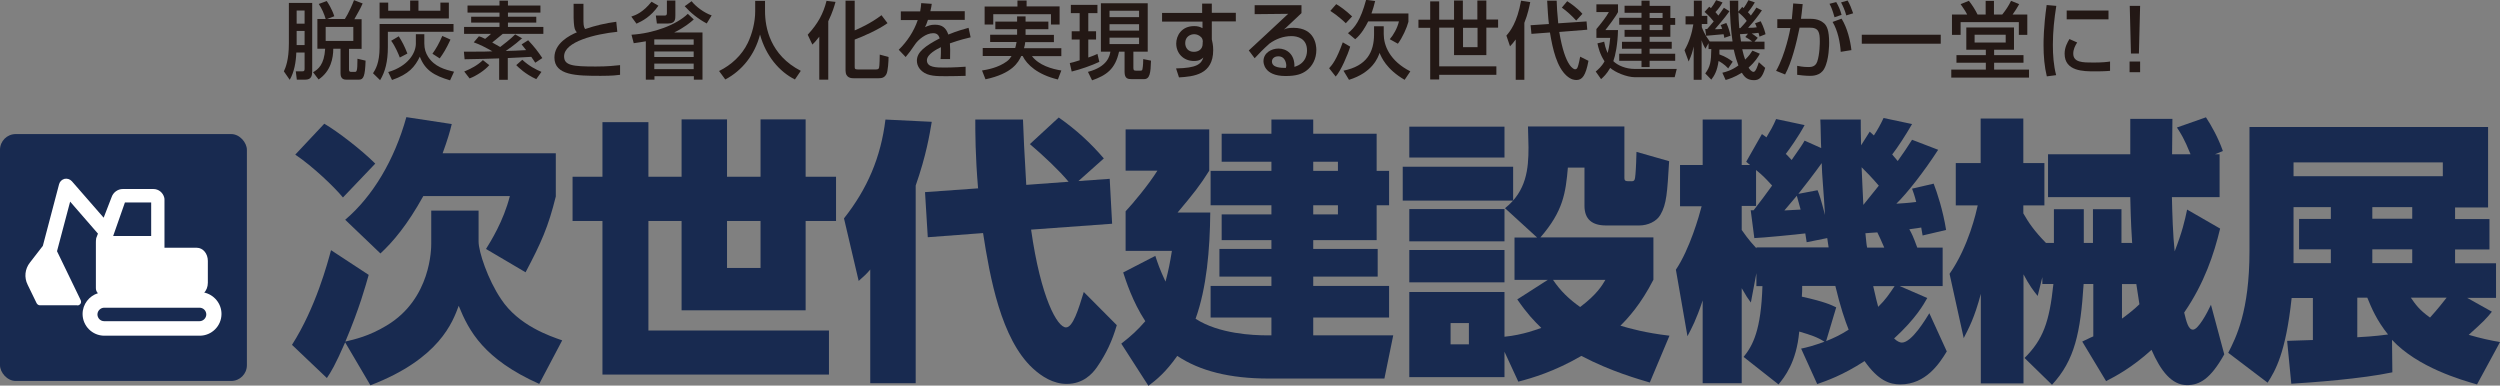 <?xml version="1.0" encoding="UTF-8"?>
<svg id="_レイヤー_2" data-name="レイヤー 2" xmlns="http://www.w3.org/2000/svg" viewBox="0 0 144.7 22.32">
  <rect x="0" y="0" width="144.7" height="22.32" fill="#808080" stroke="none"/>
  <defs>
    <style>
      .cls-1 {
        fill: #231815;
      }

      .cls-2 {
        fill: #fff;
      }

      .cls-3 {
        fill: #182a50;
      }
    </style>
  </defs>
  <g id="_レイヤー_1-2" data-name="レイヤー 1">
    <g>
      <g>
        <g>
          <path class="cls-3" d="M19.98,19.81c-.58,1.33-.83,1.73-1.06,2.07l-2.02-1.92c1.38-2.16,2.07-4.77,2.26-5.48l2.18,1.43c-.18.62-.51,1.87-1.35,3.86.53-.13,1.35-.3,2.39-.93,2.58-1.54,2.58-4.49,2.58-4.73v-1.92h2.74v1.79c0,.59.54,2.21,1.3,3.33,1.01,1.54,2.85,2.15,3.54,2.39l-1.33,2.52c-3.2-1.43-4.07-3.06-4.66-4.52-.34.91-1.09,3.06-5.11,4.6l-1.46-2.48ZM19.85,11.43c-.51-.62-1.76-1.81-2.76-2.48l1.68-1.79c.77.45,2.15,1.51,2.95,2.31l-1.88,1.97ZM26.15,7.17c-.11.46-.24.9-.53,1.7h6.55v2.5c-.43,1.75-.85,2.69-1.75,4.39l-2.29-1.35c.26-.42,1.01-1.6,1.38-3.06h-5.01c-.93,1.68-1.75,2.64-2.48,3.32l-2.04-1.95c1.6-1.36,2.85-3.46,3.54-5.94l2.63.4Z"/>
          <path class="cls-3" d="M46.63,6.91v3.32h1.76v2.56h-1.76v5.17h-7.18v-5.17h-1.92v6.34h10.45v2.55h-13.11v-8.89h-1.73v-2.56h1.73v-3.16h2.66v3.16h1.92v-3.32h2.63v3.32h1.94v-3.32h2.61ZM42.08,12.79v2.72h1.94v-2.72h-1.94Z"/>
          <path class="cls-3" d="M50.37,15.6c-.22.26-.32.35-.67.66l-.85-3.62c1.35-1.71,2.13-3.52,2.4-5.72l2.68.13c-.13.77-.32,1.94-.93,3.69v11.44h-2.63v-6.57ZM56.61,10.89c-.16-1.91-.16-3.2-.16-3.97h2.76c.03.95.08,1.86.19,3.78l2.45-.18c-.53-.64-1.43-1.49-2.24-2.18l1.67-1.54c1.01.71,1.83,1.46,2.61,2.37l-1.47,1.31,1.81-.13.14,2.6-4.69.34c.56,3.96,1.52,5.66,2.02,5.66.4,0,.72-1.04,1.03-2.05l1.91,1.92c-.26.9-.61,1.65-1.14,2.42-.29.42-.82.98-1.76.98-.77,0-1.44-.42-1.96-.9-1.84-1.7-2.48-5.25-2.88-7.83l-3.2.24-.16-2.61,3.09-.22Z"/>
          <path class="cls-3" d="M73.59,19.41v-1.03h-3.52v-1.83h3.52v-.54h-3.01v-1.6h3.01v-.51h-2.88v-1.49h2.88v-.53h-3.52v-1.99h3.52v-.53h-2.88v-1.62h2.88v-.82h2.42v.82h3.67v2.15h.72v1.99h-.72v2.02h-3.67v.51h3.73v1.6h-3.73v.54h4.39v1.83h-4.39v1.03h4.63l-.51,2.5h-6.7c-2.23,0-3.97-.43-5.29-1.31-.67.95-1.2,1.38-1.67,1.73l-1.57-2.44c.58-.45.93-.77,1.39-1.3-.75-1.15-1.12-2.34-1.28-2.82l1.86-.96c.13.4.26.79.59,1.49.18-.67.26-1.11.37-1.78h-2.68v-2.29c.43-.46,1.31-1.51,1.84-2.35h-1.84v-2.39h4.84v2.39c-.53.85-.93,1.35-1.83,2.42h1.89c-.02,2.15-.21,4.37-.85,6.15,1.35.88,3.35.96,4.13.96h.24ZM77.44,9.36h-1.43v.53h1.43v-.53ZM77.44,11.88h-1.43v.53h1.43v-.53Z"/>
          <path class="cls-3" d="M87.58,9.65v1.96h-6.39v-1.96h6.39ZM89.6,16.2h-1.94v-2.45h1.31l-1.86-1.7c1.25-.99,1.36-2.29,1.36-3.51,0-.29-.03-.98-.03-1.22h5.58v2.95c0,.22.05.22.4.22.19,0,.21-.06.24-.4.03-.29.06-1.14.06-1.3l1.89.54c-.11,1.81-.14,2.48-.51,3.11-.22.38-.72.61-1.22.61h-1.92c-.8,0-1.25-.35-1.25-1.14v-2.21h-.96c-.13,1.47-.27,2.52-1.59,4.04h6.54v2.45c-.72,1.41-1.47,2.23-1.91,2.66.53.16,1.46.42,2.84.58l-1.14,2.71c-.59-.18-2.21-.62-3.96-1.54-1.55.9-2.84,1.28-3.65,1.49l-.8-1.73v1.47h-5.51v-4.93h5.51v2.59c1.06-.1,1.96-.45,2.13-.51-.43-.42-.8-.8-1.39-1.65l1.78-1.14ZM87.08,7.33v1.79h-5.51v-1.79h5.51ZM87.08,12.1v1.87h-5.51v-1.87h5.51ZM87.08,14.47v1.87h-5.51v-1.87h5.51ZM85.02,18.7h-1.06v1.23h1.06v-1.23ZM89.89,16.2c.43.64.93,1.12,1.57,1.57.98-.74,1.27-1.25,1.46-1.57h-3.03Z"/>
          <path class="cls-3" d="M104.24,20.18c.38-.08.69-.16,1.36-.4-.4-.26-.75-.38-1.46-.59-.16,1.78-.85,2.63-1.2,3.06l-2.02-1.59c.54-.67,1.01-1.55,1.09-4.1h-.35v-.75l-.32,1.7c-.19-.26-.24-.32-.53-.83v5.5h-2.26v-4.79c-.38,1.14-.62,1.57-.88,2.07l-.67-3.85c.8-1.19,1.35-3.12,1.49-3.67h-1.25v-2.39h1.31v-2.63h2.26v2.63h.48s-.1-.08-.22-.19l.91-1.6c.1.06.19.14.26.19.21-.35.4-.67.56-1.06l1.65.35c-.35.66-.91,1.44-1.09,1.67.08.06.13.13.34.35.51-.74.58-.82.75-1.12l.96.43c-.02-.24-.03-1.39-.05-1.65h2.34c0,.5,0,.79.02,1.49l.5-.79c.11.11.16.14.24.22.21-.32.4-.66.56-1.01l1.65.35c-.38.66-.85,1.38-1.15,1.76.1.13.14.16.32.38.34-.48.56-.8.83-1.23l1.51.58c-.82,1.27-1.81,2.53-2.42,3.12.24-.02.61-.03,1.15-.1-.11-.43-.16-.54-.24-.77l1.25-.29c.21.54.54,1.55.72,2.68l-1.36.32-.08-.46c-.13.02-.29.05-.69.1.13.22.24.45.46,1.06h1.47v2.23h-2.48l1.59.69c-.21.37-.66,1.19-1.92,2.34.18.18.35.24.45.24.58,0,1.41-1.41,1.59-1.7l1.01,2.21c-.43.71-1.22,1.91-2.69,1.91-.61,0-1.27-.21-2.07-1.35-1.28.83-2.2,1.14-2.74,1.33l-.93-2.05ZM101.34,12.17h.16c.18-.22.93-1.22,1.07-1.43-.42-.46-.54-.58-.93-.9v2.08h-.83v1.39c.1.14.38.56.85,1.06v-.05h4.18c-.02-.08-.06-.46-.08-.54l-1.19.24c-.05-.3-.05-.35-.08-.51-.46.06-2.53.26-2.95.27l-.21-1.62ZM104.22,12.13c-.05-.19-.11-.42-.22-.8-.45.53-.61.72-.72.85l.95-.05ZM105.2,11.01c.11.27.19.51.43,1.43-.06-1.15-.18-2.36-.19-3-.35.5-1.14,1.52-1.35,1.78l1.11-.21ZM105.7,19.74c.48-.19.85-.37,1.3-.66-.21-.53-.48-1.31-.77-2.53h-1.92c0,.18,0,.46-.02.62,1.35.3,1.7.48,1.99.62l-.58,1.94ZM108.74,10.74c-.34-.4-.77-.85-.99-1.06.05,1.03.05,1.23.1,2.18l.9-1.12ZM109.06,14.33c-.19-.45-.3-.67-.4-.88-.37.03-.5.03-.69.05.05.48.06.66.1.83h.99ZM108.42,16.56c.16.7.21.91.29,1.2.43-.42.64-.74.95-1.2h-1.23Z"/>
          <path class="cls-3" d="M123.41,14.09c-.03-.4-.08-1.3-.11-2.68h-4.76v-2.48h4.76v-2.05h2.44c0,.4,0,.56-.02,2.05h1.07c-.38-.93-.56-1.2-.79-1.55l1.68-.59c.3.45.72,1.2.98,1.95l-.46.19h.27v2.48h-2.76c.02.93.06,2.24.16,3.14.45-1.17.58-1.76.72-2.42l1.91,1.1c-.35,1.46-.91,3.16-2.08,4.86.13.54.24.99.51.99.3,0,.82-.96,1.04-1.44l.77,2.87c-.8,1.43-1.43,1.78-2.16,1.78-.88,0-1.52-.82-2.05-2.04-1.15,1.04-2.07,1.52-2.63,1.81l-1.38-2.29c.5-.24.54-.26.64-.3v-3.03h-.56c-.18,2.8-.51,4.41-1.83,5.83l-1.59-1.55c1.07-1.06,1.44-2.08,1.67-4.28h-.64v-.4l-.27,1.09c-.26-.32-.48-.61-.82-1.25v6.31h-2.47v-5.18c-.37,1.39-.69,1.97-.99,2.56l-.82-3.72c1.11-1.59,1.55-3.6,1.63-3.96h-1.27v-2.45h1.44v-2.58h2.47v2.58h1.22v2.45h-1.22v.46c.3.53.64,1.03,1.31,1.71h.46v-1.95h1.73v1.95h.53v-1.95h1.65v1.95h.59ZM122.82,16.44v2c.16-.11.69-.51,1.01-.83-.05-.32-.1-.64-.18-1.17h-.83Z"/>
          <path class="cls-3" d="M144.24,18.03c-.35.43-.45.54-1.35,1.35.72.21,1.25.32,1.81.42l-1.33,2.45c-.91-.26-3.43-.98-4.92-2.58l.02,1.88c-1.79.38-4.69.59-5.85.66l-.24-2.48c.22,0,1.2-.05,1.49-.05v-2.43h-1.23c-.34,3.2-.95,4.21-1.39,4.9l-2.28-1.73c.45-.88,1.23-2.4,1.23-5.88v-7.19h13.81v4.66h-1.91v.67h1.99v1.76h-1.99v.8h2.37v2h-1.67l1.43.8ZM141.39,9.4h-8.64v.8h8.64v-.8ZM134.91,11.99h-2.16v3.24h2.16v-.8h-1.84v-1.76h1.84v-.67ZM136.44,19.52c1.01-.05,1.62-.14,1.78-.16-.66-.82-.96-1.54-1.2-2.13h-.58v2.29ZM139.62,11.99h-2.31v.67h2.31v-.67ZM139.62,14.43h-2.31v.8h2.31v-.8ZM139.54,17.23c.26.37.46.69,1.11,1.15.14-.16.4-.43.96-1.15h-2.07Z"/>
        </g>
        <g>
          <path class="cls-1" d="M16.72.17h1.35v3.93c0,.28-.04.51-.4.51h-.49l-.06-.48h.37c.13,0,.14-.05.14-.17v-.92h-.48c-.02.56-.12,1.13-.38,1.58l-.34-.49c.1-.21.29-.66.29-1.61V.17ZM17.17.61v.76h.46v-.76h-.46ZM17.17,1.79v.82h.46v-.82h-.46ZM18.85,1.1c-.09-.31-.22-.6-.4-.87l.46-.17c.07.1.29.43.44.88l-.42.16h1.03c.2-.3.45-.87.53-1.09l.5.19c-.14.32-.23.46-.48.91h.42v1.72h-.73v1.17c0,.07,0,.16.12.16h.21c.11,0,.16,0,.16-.76l.47.11c-.03.9-.12,1.1-.38,1.1h-.73c-.09,0-.34,0-.34-.36v-1.43h-.42c0,.54-.14,1.3-.85,1.78l-.32-.42c.29-.16.65-.44.7-1.36h-.45v-1.72h.47ZM18.85,1.56v.81h1.6v-.81h-1.6Z"/>
          <path class="cls-1" d="M21.97,1.39h4.28v.45h-3.8v.88c0,.85-.16,1.45-.45,1.92l-.41-.4c.13-.2.38-.58.38-1.5v-1.36ZM21.97.15h.5v.47h1.27V.03h.48v.59h1.27V.15h.49v.92h-4.01V.15ZM24.56,1.97v.55c0,.31.08.55.22.77.38.58.98.74,1.5.86l-.23.5c-.94-.28-1.45-.59-1.75-1.37-.29.59-.63,1.01-1.61,1.35l-.22-.46c1.16-.34,1.6-1.11,1.6-1.65v-.54h.5ZM23.08,2.1c.2.32.33.56.5,1l-.44.23c-.06-.17-.27-.67-.5-.97l.44-.26ZM26.07,2.3c-.24.52-.42.81-.62,1.08l-.42-.27c.21-.29.39-.61.57-1.03l.47.21Z"/>
          <path class="cls-1" d="M30.2,2.23c-.43.39-.86.67-.93.72.31,0,.79-.03,1.18-.05-.13-.18-.18-.22-.26-.33l.38-.24c.34.36.56.64.82,1.03l-.41.27c-.07-.1-.1-.16-.23-.34-.24.01-1.23.07-1.36.07v1.26h-.5v-1.24c-.55.02-1.34.04-2,.05l-.04-.44c1.18,0,1.31,0,1.65-.02-.41-.23-.71-.39-1.08-.52l.3-.35c.11.03.16.05.36.15.23-.19.26-.21.34-.29h-1.56v-.4h2.05v-.25h-1.64v-.34h1.64v-.24h-1.85v-.41h1.85V.04h.49v.28h1.88v.41h-1.88v.24h1.64v.34h-1.64v.25h2.05v.4h-2.35s-.41.33-.61.5c.08.04.38.21.46.26.2-.15.59-.45.87-.73l.42.24ZM28.32,3.77c-.26.3-.73.61-1.14.77l-.31-.4c.38-.16.76-.35,1.08-.66l.37.29ZM31.04,4.58c-.63-.28-1.04-.69-1.16-.81l.35-.31c.4.37.8.57,1.11.7l-.3.42Z"/>
          <path class="cls-1" d="M33.77.22c0,.15,0,.44,0,1.01,0,.31.06.4.1.45.59-.2,1.18-.34,1.8-.42l.06.58c-1.25.13-3.08.56-3.08,1.42,0,.53.49.59,1.83.59.7,0,1.14-.05,1.41-.08v.56c-.16.02-.42.06-1.12.06-1.4,0-2.68-.02-2.68-1.06,0-.83.87-1.28,1.3-1.46-.14-.16-.21-.24-.19-1.65h.57Z"/>
          <path class="cls-1" d="M38.11.33c-.44.64-.94.89-1.27,1.04l-.3-.41c.28-.09.69-.26,1.17-.86l.4.23ZM40.15,1.13c-.19.17-.55.47-1.13.75h1.64v2.73h-.5v-.2h-2.28v.2h-.5v-2.22c-.28.05-.48.08-.7.11l-.13-.49c1.29-.08,2.6-.57,3.26-1.21l.34.32ZM37.87,2.28v.31h2.28v-.31h-2.28ZM37.87,2.98v.32h2.28v-.32h-2.28ZM37.87,3.68v.32h2.28v-.32h-2.28ZM39.09.03v.87c0,.2,0,.46-.42.46h-.65l-.06-.46h.51c.07,0,.13-.02.13-.13V.03h.5ZM40.91,1.36c-.5-.26-.95-.63-1.28-1l.4-.29c.23.3.73.68,1.16.82l-.28.46Z"/>
          <path class="cls-1" d="M43.71.05h.57v.6c0,.95.3,2.54,2.07,3.45l-.34.5c-.9-.45-1.68-1.36-2.02-2.6-.3,1.17-1.04,2.09-2.01,2.6l-.36-.49c.71-.35,1.31-.9,1.66-1.62.26-.54.43-1.22.43-1.82V.05Z"/>
          <path class="cls-1" d="M47.43,2.11c-.21.27-.29.36-.41.47l-.27-.57c.59-.64.9-1.21,1.09-1.96l.52.06c-.06.21-.16.58-.42,1.12v3.38h-.52v-2.51ZM49.47.04v1.72c.21-.09.91-.39,1.55-.88l.35.46c-.53.38-1.39.76-1.9.95v1.55c0,.13,0,.18.19.18h1.04c.13,0,.16-.04.18-.1.03-.09.04-.66.04-.76l.51.14c0,.21-.03.83-.13,1-.11.19-.24.23-.47.23h-1.4c-.14,0-.49,0-.49-.45V.04h.52Z"/>
          <path class="cls-1" d="M53.93.22c-.01.11-.03.21-.08.43h1.99v.5h-2.13c-.06.2-.12.32-.17.42.19-.08.32-.14.57-.14.42,0,.64.17.78.57.48-.2.91-.32,1.17-.39l.12.55c-.22.05-.6.14-1.2.35.02.22.02.47.01.91h-.55c.01-.13.02-.2.02-.37,0-.14,0-.23,0-.32-.22.11-.81.4-.81.76,0,.42.55.42,1.02.42.06,0,.56,0,1.22-.05v.53c-.37.01-.78.02-1.14.02-.53,0-1.04,0-1.37-.28-.09-.07-.31-.28-.31-.62,0-.5.48-.85,1.32-1.29-.05-.15-.12-.3-.38-.3-.43,0-.86.39-1.02.61-.3.44-.34.49-.57.77l-.4-.42c.49-.48.88-1.07,1.1-1.72h-.98v-.5h1.12c.04-.22.05-.34.06-.48l.58.04Z"/>
          <path class="cls-1" d="M59.36,1.7v.32h1.64v.42h-1.66c-.01.11-.03.21-.07.35h2.16v.46h-1.7c.41.53,1.14.74,1.7.83l-.2.52c-1.17-.28-1.79-.85-2.04-1.36h-.08c-.17.37-.52,1.02-2.07,1.35l-.2-.51c.31-.05.94-.16,1.44-.53.13-.09.22-.23.27-.31h-1.67v-.46h1.88c.02-.08.05-.17.08-.35h-1.53v-.42h1.56v-.32h-1.26v-.44h1.26v-.3h.49v.3h1.32v.44h-1.32ZM58.88.03h.54v.34h1.91v1.05h-.5v-.6h-3.34v.6h-.5V.38h1.9V.03Z"/>
          <path class="cls-1" d="M61.92,3.65c.14-.03.26-.06.57-.16v-1.2h-.46v-.48h.46V.76h-.51v-.48h1.54v.48h-.53v1.05h.45v.48h-.45v1.04c.29-.1.4-.15.53-.21l.11.46c-.44.21-1.1.44-1.6.56l-.11-.48ZM63.73.19h2.7v2.8h-.83v.92c0,.14.02.18.16.18h.25c.09,0,.11-.03.12-.12.03-.15.04-.42.04-.55l.45.09c-.02.72-.07,1.07-.4,1.07h-.72c-.21,0-.41-.02-.41-.42v-1.17h-.32c-.22,1.02-.74,1.37-1.56,1.66l-.24-.49c1.15-.3,1.26-.94,1.3-1.17h-.55V.19ZM64.22.62v.37h1.71v-.37h-1.71ZM64.22,1.4v.37h1.71v-.37h-1.71ZM64.22,2.18v.37h1.71v-.37h-1.71Z"/>
          <path class="cls-1" d="M69.57.21h.57v.53h1.39v.5h-1.39v1.04c.03.14.08.33.08.62,0,1.42-1.13,1.53-1.98,1.58l-.17-.52c1.21-.02,1.46-.26,1.58-.63-.11.09-.22.2-.54.2-.62,0-1.03-.45-1.03-1.01,0-.46.31-1.01,1.04-1.01.22,0,.35.05.48.12v-.38h-2.34v-.5h2.32V.21ZM69.62,2.45c0-.15-.03-.23-.1-.3-.11-.11-.25-.17-.4-.17-.22,0-.52.14-.52.51,0,.29.18.51.5.51.27,0,.51-.15.51-.47v-.09Z"/>
          <path class="cls-1" d="M75.33.3v.46c-.23.21-.59.56-.82.77-.05.05-.1.1-.2.18.14-.06.24-.1.55-.1,1.26,0,1.33,1.03,1.33,1.28,0,.51-.22.94-.59,1.21-.25.18-.56.3-1.19.3-1.28,0-1.28-.8-1.28-.86,0-.48.46-.73.87-.73.47,0,.95.33.92,1.06.73-.21.73-.84.73-.95,0-.7-.56-.83-.9-.83-.47,0-.89.16-1.27.43-.37.33-.6.57-.86.85l-.34-.45c.12-.1,2.01-1.87,2.28-2.12l-1.94.02V.3h2.71ZM74.45,3.78s-.01-.52-.46-.52c-.23,0-.37.13-.37.3,0,.37.55.37.81.37.01-.07.02-.1.02-.15Z"/>
          <path class="cls-1" d="M78.15,2.7c-.14.47-.55,1.42-.84,1.73l-.38-.48c.19-.21.42-.48.79-1.5l.43.25ZM77.89,1.34c-.09-.09-.48-.45-.89-.71l.34-.39c.21.12.54.35.92.71l-.37.4ZM79.53,1.52h.56v.45c0,.66.34,1.55,1.54,2.16l-.33.49c-1.07-.62-1.35-1.32-1.45-1.56-.09.27-.41,1.14-1.77,1.56l-.32-.53c1.35-.27,1.77-1.08,1.77-2.1v-.47ZM79.59.07c-.06.24-.12.47-.21.71h2.14v.48c-.09.35-.35.92-.61,1.27l-.47-.26c.21-.24.44-.64.53-1.03h-1.78c-.14.28-.39.74-.75,1.03l-.42-.35c.39-.31.73-.74,1.05-1.93l.53.07Z"/>
          <path class="cls-1" d="M86.03.03v1.1h.68v.47h-.68v1.59h-1.87v-1.59h-.86v2.24h3.31v.49h-3.31v.27h-.52V1.61h-.68v-.47h.68V.08h.52v1.06h.86V.03h.51v1.1h.84V.03h.51ZM84.68,2.73h.84v-1.12h-.84v1.12Z"/>
          <path class="cls-1" d="M87.74,2.27c-.15.2-.23.3-.34.41l-.21-.62c.21-.24.62-.74.85-2.02l.53.08c-.05.26-.14.7-.34,1.2v3.3h-.5v-2.35ZM89.65,1.39c-.05-.41-.07-.82-.1-1.35h.55c.01.36.03.71.09,1.31l1.64-.11.04.48-1.62.13c.34,2.07.87,2.16.91,2.16.07,0,.11-.03.14-.09.02-.04.08-.2.16-.64l.48.24c-.16.87-.37,1.11-.69,1.11-.1,0-.3,0-.58-.25-.55-.5-.79-1.47-.96-2.5l-1.07.08-.05-.5,1.06-.07ZM90.71.07c.12.08.54.34.88.73l-.36.39c-.22-.25-.56-.56-.83-.75l.31-.37Z"/>
          <path class="cls-1" d="M92.85,2.42c.03.16.08.38.2.65.03-.12.1-.35.15-.88h-.8v-.51c.21-.24.59-.73.72-.98h-.72V.25h1.25v.45c-.14.28-.61.89-.73,1.04h.73c-.02.85-.15,1.46-.27,1.8.25.25.73.45,1.23.45h2.44l-.12.48h-2.29c-.5,0-1.18-.3-1.44-.54-.22.38-.39.52-.53.65l-.31-.44c.13-.11.34-.28.51-.59-.27-.42-.36-.79-.41-1.04l.4-.1ZM95.48.04v.3h1.2v.7h.28v.4h-.28v.69h-1.2v.29h1.28v.4h-1.28v.29h1.48v.41h-1.48v.36h-.47v-.36h-1.29v-.41h1.29v-.29h-1.13v-.4h1.13v-.29h-.98v-.4h.98v-.3h-1.29v-.4h1.29v-.29h-.98v-.41h.98V.04h.47ZM95.48.75v.29h.75v-.29h-.75ZM95.48,1.44v.3h.75v-.3h-.75Z"/>
          <path class="cls-1" d="M100.01,3.94c-.2-.22-.46-.37-.54-.41-.08.59-.24.84-.42,1.08l-.35-.36c.29-.39.34-.67.35-1.41h-.16v-.34l-.18.32c-.07-.13-.15-.25-.22-.49v2.29h-.46v-1.93c-.07.32-.12.49-.29.87l-.24-.65c.26-.45.43-.98.51-1.5h-.45v-.47h.48V.04h.46v.88h.32v.47h-.32v.18c.05.13.16.43.46.83h1.32c-.09-.57-.16-1.44-.16-2.36h.49c0,.22,0,.35,0,.64l.23-.28s.06.05.08.07c.11-.15.18-.27.28-.46l.37.13c-.07.12-.17.29-.4.57.06.06.11.11.17.19.2-.26.27-.38.32-.46l.32.16c-.33.47-.38.53-.8,1.01.28,0,.37-.01.5-.03-.04-.11-.06-.16-.1-.23l.33-.12c.19.37.25.63.28.75l-.35.14c-.03-.14-.04-.17-.06-.22-.13.02-.27.03-.39.04.1.06.13.08.35.25l-.19.22h.58v.44h-1.29c.05.23.12.47.17.6.24-.23.33-.38.42-.52l.43.18c-.09.17-.27.47-.65.8.05.1.17.25.29.25s.24-.36.3-.56l.37.33c-.17.57-.35.71-.65.71-.35,0-.54-.15-.7-.43-.44.27-.74.36-.94.42l-.19-.42c.2-.05.51-.12.93-.42-.07-.18-.18-.51-.27-.92h-.83c0,.12,0,.18,0,.28.37.13.61.3.77.42l-.27.4ZM98.8,1.69c.09-.1.2-.22.39-.45-.07-.09-.26-.32-.53-.55l.27-.3s.08.06.1.08c.12-.15.19-.26.3-.46l.37.13c-.08.15-.2.34-.41.56.05.06.1.11.17.2.17-.23.24-.33.32-.45l.32.2c-.29.42-.8.99-.84,1.04.12,0,.31,0,.42-.02-.03-.09-.05-.15-.09-.22l.33-.12c.13.27.2.52.24.74l-.36.12c0-.07-.02-.12-.04-.21-.02,0-.92.08-1.01.09l-.05-.39h.09ZM101.1,1.21c-.15-.21-.31-.35-.48-.49,0,.22.03.65.05.91h.06c.22-.23.31-.35.37-.42ZM101.17,1.95c-.06,0-.44.03-.46.03.02.18.05.37.06.42h.65c-.17-.12-.23-.17-.4-.26l.16-.2Z"/>
          <path class="cls-1" d="M104.34.23c-.05.46-.07.67-.1.86h.59c.35,0,.61.13.75.26.16.15.29.41.29,1.12,0,.1,0,.99-.28,1.5-.22.42-.69.42-.83.42-.27,0-.58-.04-.74-.06v-.52c.08.01.31.07.63.07.16,0,.42,0,.53-.31.15-.43.15-1.11.15-1.17,0-.54-.06-.81-.61-.8h-.56c-.18.89-.46,2.02-.84,2.71l-.52-.21c.54-.94.81-2.36.83-2.48h-.76s0-.51,0-.51h.84c.06-.59.06-.66.08-.91l.57.04ZM106.18.99c-.12-.43-.2-.61-.29-.77l.39-.1c.13.21.25.5.31.74l-.41.14ZM106.54,2.99c-.03-.52-.17-1.23-.47-1.72l.52-.19c.33.53.51,1.27.57,1.82l-.62.1ZM106.86.89c-.06-.25-.19-.55-.3-.75l.38-.11c.13.22.22.45.32.74l-.39.12Z"/>
          <path class="cls-1" d="M107.76,2.01h4.57v.52h-4.57v-.52Z"/>
          <path class="cls-1" d="M115.42,4.03h2.02v.46h-4.5v-.46h2v-.4h-1.7v-.44h1.7v-.31h-1.13v-1.29h2.76v1.29h-1.15v.31h1.7v.44h-1.7v.4ZM113.96.05c.2.25.38.54.5.79h.47V.05h.48v.79h.48c.19-.23.38-.52.51-.79l.47.19c-.15.26-.19.33-.38.6h.85v1.18h-.49v-.74h-3.37v.74h-.5V.84h.88c-.1-.21-.35-.55-.38-.6l.47-.19ZM114.29,2.01v.45h1.8v-.45h-1.8Z"/>
          <path class="cls-1" d="M119.02.33c-.12.75-.2,1.5-.2,2.26,0,.59.04,1.19.19,1.76l-.54.07c-.14-.57-.19-1.18-.19-1.8,0-.26,0-1.04.18-2.33l.56.05ZM120.22,2.47c-.11.17-.22.39-.22.63,0,.52.55.52,1.17.52.5,0,.78-.03.96-.06v.54c-.32.03-.69.03-.89.03-.64,0-1.74,0-1.74-1.02,0-.38.17-.67.28-.85l.45.2ZM122.04.61v.51h-2.42v-.51h2.42Z"/>
          <path class="cls-1" d="M123.87.34l-.07,2.76h-.46l-.07-2.76h.61ZM123.87,3.56v.62h-.61v-.62h.61Z"/>
        </g>
        <rect class="cls-3" y="7.76" width="14.29" height="14.29" rx=".91" ry=".91"/>
      </g>
      <path class="cls-2" d="M11.8,16.96c.14-.14.23-.35.23-.59v-1.27c0-.42-.28-.76-.64-.76h-1.87v-2.79s0-.07-.01-.1c-.07-.3-.33-.51-.63-.51h-1.77c-.3,0-.56.2-.65.47l-.46,1.19-1.84-2.11c-.11-.12-.27-.17-.42-.14-.16.04-.28.16-.32.31l-.94,3.57-.75.97c-.29.37-.34.86-.13,1.28l.52,1.07c.04.07.11.12.19.12h2.17s0,.01,0,.01c.07,0,.14-.04.18-.1.04-.06.04-.14.01-.21l-1.37-2.83.76-2.87,1.59,1.83s.01.01.02.02l-.08.21s-.01.03-.02.05c-.02.1-.02.21-.02.26v2.64c0,.11.04.22.12.29-.51.16-.89.64-.89,1.2,0,.69.56,1.26,1.26,1.26h5.52c.69,0,1.26-.56,1.26-1.26,0-.61-.44-1.12-1.01-1.24ZM7.23,11.72h1.52v1.94h-2.2l.68-1.94ZM11.55,18.59h-5.52c-.22,0-.39-.18-.39-.39s.18-.39.39-.39h5.52c.22,0,.39.18.39.39s-.18.39-.39.39Z"/>
    </g>
  </g>
</svg>